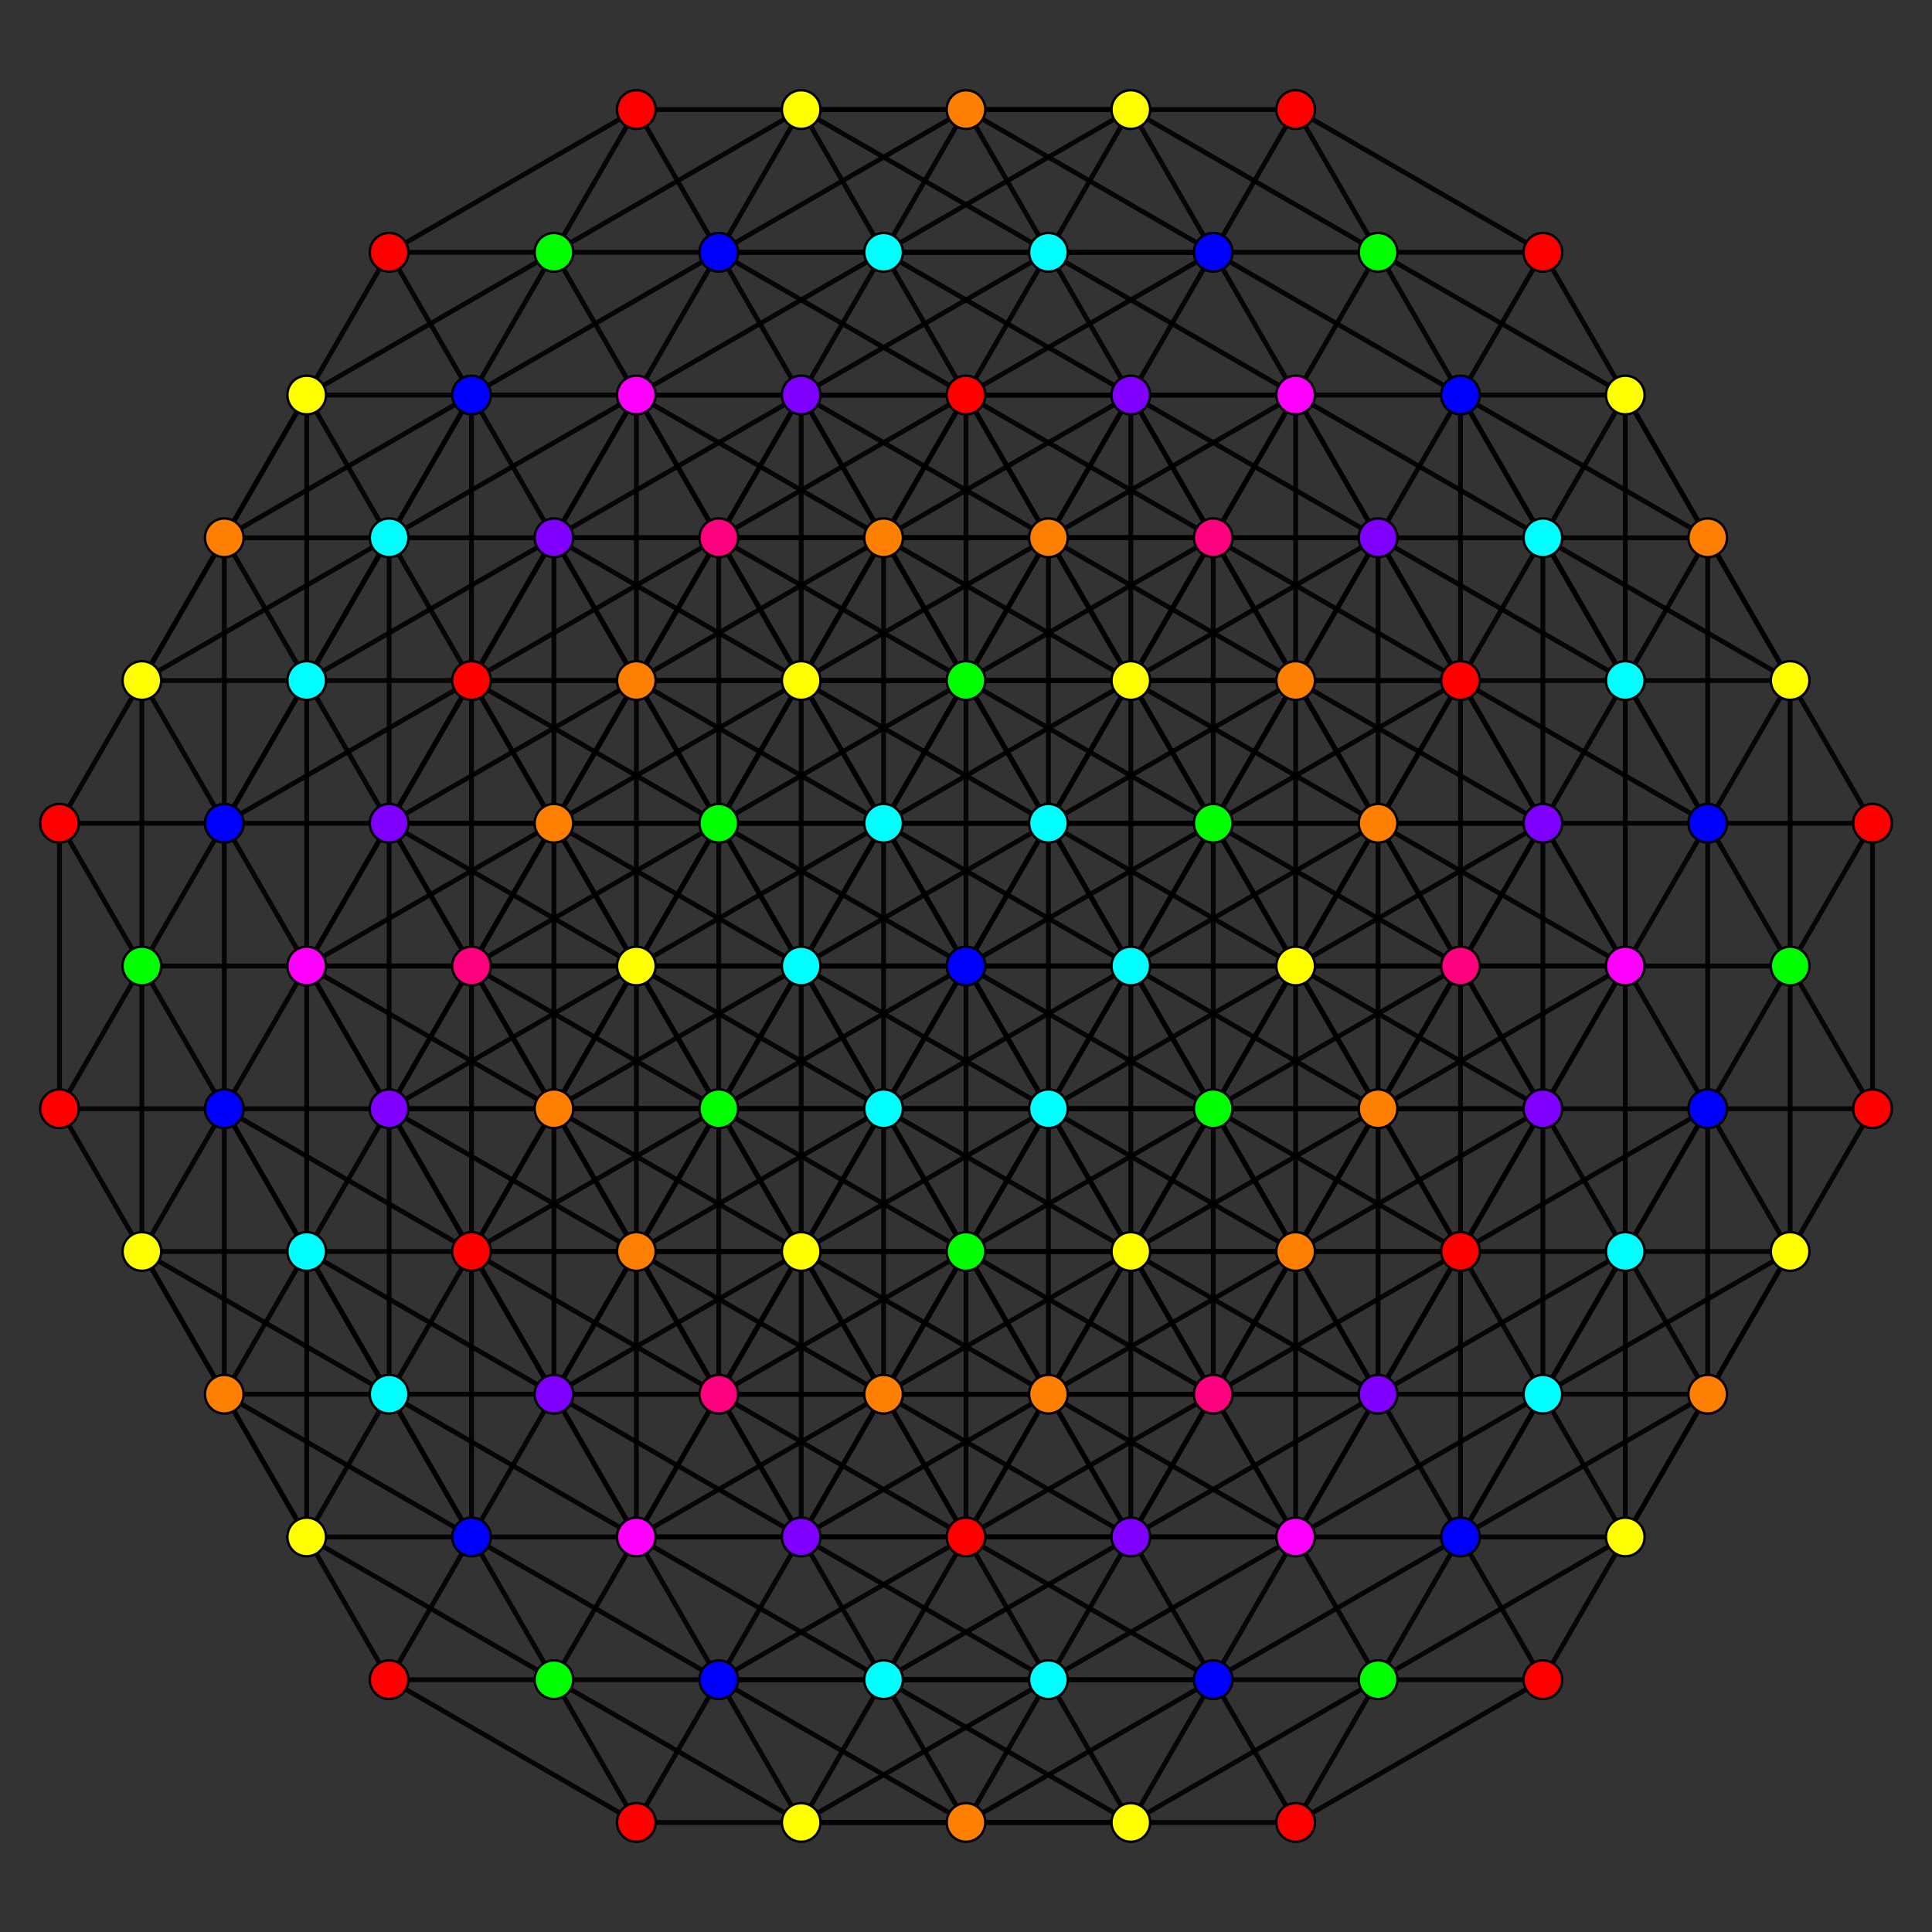 <?xml version="1.0" encoding="UTF-8" standalone="no"?>
<svg
xmlns="http://www.w3.org/2000/svg"
version="1.0"
width="1600" height="1600"
id="8-simplex_t135_A5.svg">
<rect width="100%" height="100%" fill="#333333" stroke="none"/>
<g style="stroke:#000000;stroke-width:4.0;stroke-opacity:0.90;">
<line x1="1004.750" y1="1154.637" x2="936.500" y2="1272.850"/>
<line x1="1004.750" y1="1154.637" x2="1073.000" y2="1272.850"/>
<line x1="1004.750" y1="1154.637" x2="1073.000" y2="1036.425"/>
<line x1="1004.750" y1="1154.637" x2="1209.500" y2="1036.425"/>
<line x1="1004.750" y1="1154.637" x2="1004.750" y2="918.212"/>
<line x1="1004.750" y1="1154.637" x2="1141.250" y2="918.212"/>
<line x1="1004.750" y1="1154.637" x2="868.250" y2="1154.637"/>
<line x1="1004.750" y1="1154.637" x2="800.000" y2="1036.425"/>
<line x1="1004.750" y1="1154.637" x2="800.000" y2="1272.850"/>
<line x1="1004.750" y1="1154.637" x2="731.750" y2="1154.637"/>
<line x1="936.500" y1="1272.850" x2="936.500" y2="1272.850"/>
<line x1="936.500" y1="1272.850" x2="1073.000" y2="1272.850"/>
<line x1="936.500" y1="1272.850" x2="1004.750" y2="1391.062"/>
<line x1="936.500" y1="1272.850" x2="936.500" y2="1036.425"/>
<line x1="936.500" y1="1272.850" x2="800.000" y2="1272.850"/>
<line x1="936.500" y1="1272.850" x2="731.750" y2="1154.637"/>
<line x1="936.500" y1="1272.850" x2="731.750" y2="1391.062"/>
<line x1="936.500" y1="1272.850" x2="663.500" y2="1272.850"/>
<line x1="1073.000" y1="1272.850" x2="1073.000" y2="1272.850"/>
<line x1="1073.000" y1="1272.850" x2="1004.750" y2="1391.062"/>
<line x1="1073.000" y1="1272.850" x2="1277.750" y2="1154.637"/>
<line x1="1073.000" y1="1272.850" x2="1209.500" y2="1272.850"/>
<line x1="1073.000" y1="1272.850" x2="1209.500" y2="1036.425"/>
<line x1="1073.000" y1="1272.850" x2="1141.250" y2="1154.637"/>
<line x1="1073.000" y1="1272.850" x2="868.250" y2="1154.637"/>
<line x1="1073.000" y1="1272.850" x2="868.250" y2="1391.062"/>
<line x1="1073.000" y1="1272.850" x2="800.000" y2="1272.850"/>
<line x1="1004.750" y1="1391.062" x2="1004.750" y2="1391.062"/>
<line x1="1004.750" y1="1391.062" x2="1141.250" y2="1391.062"/>
<line x1="1004.750" y1="1391.062" x2="868.250" y2="1391.062"/>
<line x1="1004.750" y1="1391.062" x2="800.000" y2="1272.850"/>
<line x1="1004.750" y1="1391.062" x2="800.000" y2="1509.275"/>
<line x1="1004.750" y1="1391.062" x2="731.750" y2="1391.062"/>
<line x1="1073.000" y1="1036.425" x2="1209.500" y2="1036.425"/>
<line x1="1073.000" y1="1036.425" x2="1004.750" y2="918.212"/>
<line x1="1073.000" y1="1036.425" x2="1209.500" y2="800.000"/>
<line x1="1073.000" y1="1036.425" x2="936.500" y2="1036.425"/>
<line x1="1073.000" y1="1036.425" x2="936.500" y2="800.000"/>
<line x1="1073.000" y1="1036.425" x2="868.250" y2="1154.637"/>
<line x1="1073.000" y1="1036.425" x2="868.250" y2="918.212"/>
<line x1="1004.750" y1="1154.637" x2="1004.750" y2="1154.637"/>
<line x1="1004.750" y1="1154.637" x2="1141.250" y2="1154.637"/>
<line x1="1004.750" y1="1154.637" x2="936.500" y2="1036.425"/>
<line x1="1004.750" y1="1154.637" x2="868.250" y2="918.212"/>
<line x1="1209.500" y1="1036.425" x2="1277.750" y2="1154.637"/>
<line x1="1209.500" y1="1036.425" x2="1346.000" y2="1036.425"/>
<line x1="1209.500" y1="1036.425" x2="1141.250" y2="918.212"/>
<line x1="1209.500" y1="1036.425" x2="1209.500" y2="800.000"/>
<line x1="1073.000" y1="1272.850" x2="1141.250" y2="1391.062"/>
<line x1="1073.000" y1="1272.850" x2="1073.000" y2="1036.425"/>
<line x1="1277.750" y1="1154.637" x2="1277.750" y2="1154.637"/>
<line x1="1277.750" y1="1154.637" x2="1209.500" y2="1272.850"/>
<line x1="1277.750" y1="1154.637" x2="1346.000" y2="1036.425"/>
<line x1="1277.750" y1="1154.637" x2="1414.250" y2="1154.637"/>
<line x1="1277.750" y1="1154.637" x2="1141.250" y2="1154.637"/>
<line x1="1277.750" y1="1154.637" x2="1277.750" y2="918.212"/>
<line x1="1209.500" y1="1272.850" x2="1141.250" y2="1391.062"/>
<line x1="1209.500" y1="1272.850" x2="1346.000" y2="1272.850"/>
<line x1="1209.500" y1="1272.850" x2="1141.250" y2="1154.637"/>
<line x1="1209.500" y1="1272.850" x2="1346.000" y2="1036.425"/>
<line x1="1209.500" y1="1272.850" x2="1004.750" y2="1391.062"/>
<line x1="1141.250" y1="1391.062" x2="1141.250" y2="1391.062"/>
<line x1="1141.250" y1="1391.062" x2="1346.000" y2="1272.850"/>
<line x1="1141.250" y1="1391.062" x2="1277.750" y2="1391.062"/>
<line x1="1141.250" y1="1391.062" x2="936.500" y2="1509.275"/>
<line x1="1209.500" y1="1036.425" x2="1209.500" y2="1036.425"/>
<line x1="1209.500" y1="1036.425" x2="1141.250" y2="1154.637"/>
<line x1="1209.500" y1="1036.425" x2="1346.000" y2="800.000"/>
<line x1="1209.500" y1="1036.425" x2="1277.750" y2="918.212"/>
<line x1="1209.500" y1="1036.425" x2="1073.000" y2="800.000"/>
<line x1="1209.500" y1="1036.425" x2="1004.750" y2="918.212"/>
<line x1="1141.250" y1="1154.637" x2="1141.250" y2="1154.637"/>
<line x1="1141.250" y1="1154.637" x2="1004.750" y2="918.212"/>
<line x1="1141.250" y1="1154.637" x2="936.500" y2="1272.850"/>
<line x1="1141.250" y1="1154.637" x2="936.500" y2="1036.425"/>
<line x1="1346.000" y1="1036.425" x2="1346.000" y2="1036.425"/>
<line x1="1346.000" y1="1036.425" x2="1414.250" y2="1154.637"/>
<line x1="1346.000" y1="1036.425" x2="1346.000" y2="800.000"/>
<line x1="1346.000" y1="1036.425" x2="1414.250" y2="918.212"/>
<line x1="1346.000" y1="1036.425" x2="1141.250" y2="1154.637"/>
<line x1="1346.000" y1="1036.425" x2="1277.750" y2="918.212"/>
<line x1="1277.750" y1="1154.637" x2="1346.000" y2="1272.850"/>
<line x1="1277.750" y1="1154.637" x2="1414.250" y2="918.212"/>
<line x1="1209.500" y1="1272.850" x2="1209.500" y2="1272.850"/>
<line x1="1209.500" y1="1272.850" x2="1277.750" y2="1391.062"/>
<line x1="1209.500" y1="1272.850" x2="1209.500" y2="1036.425"/>
<line x1="1414.250" y1="1154.637" x2="1414.250" y2="1154.637"/>
<line x1="1414.250" y1="1154.637" x2="1346.000" y2="1272.850"/>
<line x1="1414.250" y1="1154.637" x2="1482.500" y2="1036.425"/>
<line x1="1414.250" y1="1154.637" x2="1414.250" y2="918.212"/>
<line x1="1414.250" y1="1154.637" x2="1209.500" y2="1272.850"/>
<line x1="1346.000" y1="1272.850" x2="1346.000" y2="1272.850"/>
<line x1="1346.000" y1="1272.850" x2="1277.750" y2="1391.062"/>
<line x1="1346.000" y1="1272.850" x2="1482.500" y2="1036.425"/>
<line x1="1277.750" y1="1391.062" x2="1277.750" y2="1391.062"/>
<line x1="1277.750" y1="1391.062" x2="1073.000" y2="1509.275"/>
<line x1="1004.750" y1="918.212" x2="936.500" y2="1036.425"/>
<line x1="1004.750" y1="918.212" x2="1141.250" y2="918.212"/>
<line x1="1004.750" y1="918.212" x2="1209.500" y2="800.000"/>
<line x1="1004.750" y1="918.212" x2="1073.000" y2="800.000"/>
<line x1="1004.750" y1="918.212" x2="800.000" y2="800.000"/>
<line x1="1004.750" y1="918.212" x2="868.250" y2="681.787"/>
<line x1="1004.750" y1="918.212" x2="731.750" y2="918.212"/>
<line x1="936.500" y1="1036.425" x2="936.500" y2="1036.425"/>
<line x1="936.500" y1="1036.425" x2="1073.000" y2="800.000"/>
<line x1="936.500" y1="1036.425" x2="731.750" y2="918.212"/>
<line x1="936.500" y1="1036.425" x2="800.000" y2="800.000"/>
<line x1="936.500" y1="1036.425" x2="663.500" y2="1036.425"/>
<line x1="1141.250" y1="918.212" x2="1209.500" y2="800.000"/>
<line x1="1141.250" y1="918.212" x2="936.500" y2="800.000"/>
<line x1="1141.250" y1="918.212" x2="1141.250" y2="681.787"/>
<line x1="1141.250" y1="918.212" x2="868.250" y2="918.212"/>
<line x1="1141.250" y1="918.212" x2="1073.000" y2="800.000"/>
<line x1="1209.500" y1="1036.425" x2="936.500" y2="1036.425"/>
<line x1="1141.250" y1="1154.637" x2="1141.250" y2="918.212"/>
<line x1="1141.250" y1="1154.637" x2="1073.000" y2="1036.425"/>
<line x1="1141.250" y1="1154.637" x2="868.250" y2="1154.637"/>
<line x1="1209.500" y1="800.000" x2="1346.000" y2="800.000"/>
<line x1="1209.500" y1="800.000" x2="1277.750" y2="681.787"/>
<line x1="1209.500" y1="800.000" x2="1073.000" y2="563.575"/>
<line x1="1209.500" y1="800.000" x2="1209.500" y2="563.575"/>
<line x1="1209.500" y1="800.000" x2="1004.750" y2="681.788"/>
<line x1="1209.500" y1="800.000" x2="1141.250" y2="681.787"/>
<line x1="1073.000" y1="1036.425" x2="1277.750" y2="918.212"/>
<line x1="1073.000" y1="1036.425" x2="1141.250" y2="918.212"/>
<line x1="1346.000" y1="1036.425" x2="1482.500" y2="1036.425"/>
<line x1="1346.000" y1="800.000" x2="1346.000" y2="800.000"/>
<line x1="1346.000" y1="800.000" x2="1277.750" y2="918.212"/>
<line x1="1346.000" y1="800.000" x2="1414.250" y2="918.212"/>
<line x1="1346.000" y1="800.000" x2="1277.750" y2="681.787"/>
<line x1="1346.000" y1="800.000" x2="1414.250" y2="681.787"/>
<line x1="1346.000" y1="800.000" x2="1209.500" y2="563.575"/>
<line x1="1346.000" y1="800.000" x2="1346.000" y2="563.575"/>
<line x1="1346.000" y1="800.000" x2="1141.250" y2="681.787"/>
<line x1="1277.750" y1="918.212" x2="1414.250" y2="918.212"/>
<line x1="1277.750" y1="918.212" x2="1209.500" y2="800.000"/>
<line x1="1277.750" y1="918.212" x2="1141.250" y2="681.787"/>
<line x1="1277.750" y1="918.212" x2="1073.000" y2="800.000"/>
<line x1="1277.750" y1="918.212" x2="1141.250" y2="918.212"/>
<line x1="1414.250" y1="918.212" x2="1482.500" y2="1036.425"/>
<line x1="1414.250" y1="918.212" x2="1482.500" y2="800.000"/>
<line x1="1414.250" y1="918.212" x2="1414.250" y2="681.787"/>
<line x1="1482.500" y1="1036.425" x2="1482.500" y2="1036.425"/>
<line x1="1482.500" y1="1036.425" x2="1482.500" y2="800.000"/>
<line x1="1482.500" y1="1036.425" x2="1550.750" y2="918.212"/>
<line x1="1346.000" y1="1272.850" x2="1346.000" y2="1036.425"/>
<line x1="1073.000" y1="800.000" x2="1073.000" y2="800.000"/>
<line x1="1073.000" y1="800.000" x2="1209.500" y2="800.000"/>
<line x1="1073.000" y1="800.000" x2="1277.750" y2="681.787"/>
<line x1="1073.000" y1="800.000" x2="868.250" y2="681.787"/>
<line x1="1073.000" y1="800.000" x2="936.500" y2="563.575"/>
<line x1="1073.000" y1="800.000" x2="800.000" y2="800.000"/>
<line x1="1004.750" y1="918.212" x2="1004.750" y2="918.212"/>
<line x1="1209.500" y1="800.000" x2="1209.500" y2="800.000"/>
<line x1="1209.500" y1="800.000" x2="936.500" y2="800.000"/>
<line x1="1141.250" y1="918.212" x2="1346.000" y2="800.000"/>
<line x1="1073.000" y1="1036.425" x2="1073.000" y2="1036.425"/>
<line x1="1073.000" y1="1036.425" x2="800.000" y2="1036.425"/>
<line x1="1277.750" y1="918.212" x2="1277.750" y2="918.212"/>
<line x1="1277.750" y1="918.212" x2="1277.750" y2="681.787"/>
<line x1="1277.750" y1="918.212" x2="1004.750" y2="918.212"/>
<line x1="1209.500" y1="1036.425" x2="1414.250" y2="918.212"/>
<line x1="1277.750" y1="681.787" x2="1277.750" y2="681.787"/>
<line x1="1277.750" y1="681.787" x2="1414.250" y2="681.787"/>
<line x1="1277.750" y1="681.787" x2="1141.250" y2="445.363"/>
<line x1="1277.750" y1="681.787" x2="1277.750" y2="445.363"/>
<line x1="1277.750" y1="681.787" x2="1073.000" y2="563.575"/>
<line x1="1277.750" y1="681.787" x2="1209.500" y2="563.575"/>
<line x1="1141.250" y1="918.212" x2="1141.250" y2="918.212"/>
<line x1="1141.250" y1="918.212" x2="1004.750" y2="681.788"/>
<line x1="1346.000" y1="800.000" x2="1482.500" y2="800.000"/>
<line x1="1414.250" y1="918.212" x2="1414.250" y2="918.212"/>
<line x1="1414.250" y1="918.212" x2="1550.750" y2="918.212"/>
<line x1="1277.750" y1="1154.637" x2="1482.500" y2="1036.425"/>
<line x1="1414.250" y1="681.787" x2="1414.250" y2="681.787"/>
<line x1="1414.250" y1="681.787" x2="1482.500" y2="800.000"/>
<line x1="1414.250" y1="681.787" x2="1277.750" y2="445.363"/>
<line x1="1414.250" y1="681.787" x2="1414.250" y2="445.363"/>
<line x1="1414.250" y1="681.787" x2="1209.500" y2="563.575"/>
<line x1="1414.250" y1="681.787" x2="1346.000" y2="563.575"/>
<line x1="1482.500" y1="800.000" x2="1482.500" y2="800.000"/>
<line x1="1482.500" y1="800.000" x2="1550.750" y2="918.212"/>
<line x1="1482.500" y1="800.000" x2="1482.500" y2="563.575"/>
<line x1="1550.750" y1="918.212" x2="1550.750" y2="918.212"/>
<line x1="1550.750" y1="918.212" x2="1550.750" y2="681.788"/>
<line x1="868.250" y1="1154.637" x2="800.000" y2="1272.850"/>
<line x1="868.250" y1="1154.637" x2="936.500" y2="1272.850"/>
<line x1="868.250" y1="1154.637" x2="936.500" y2="1036.425"/>
<line x1="868.250" y1="1154.637" x2="800.000" y2="1036.425"/>
<line x1="868.250" y1="1154.637" x2="731.750" y2="918.212"/>
<line x1="868.250" y1="1154.637" x2="868.250" y2="918.212"/>
<line x1="868.250" y1="1154.637" x2="595.250" y2="1154.637"/>
<line x1="800.000" y1="1272.850" x2="800.000" y2="1272.850"/>
<line x1="800.000" y1="1272.850" x2="868.250" y2="1391.062"/>
<line x1="800.000" y1="1272.850" x2="731.750" y2="1154.637"/>
<line x1="800.000" y1="1272.850" x2="663.500" y2="1036.425"/>
<line x1="800.000" y1="1272.850" x2="731.750" y2="1391.062"/>
<line x1="800.000" y1="1272.850" x2="527.000" y2="1272.850"/>
<line x1="936.500" y1="1272.850" x2="868.250" y2="1391.062"/>
<line x1="868.250" y1="1391.062" x2="868.250" y2="1391.062"/>
<line x1="868.250" y1="1391.062" x2="800.000" y2="1509.275"/>
<line x1="868.250" y1="1391.062" x2="595.250" y2="1391.062"/>
<line x1="936.500" y1="1036.425" x2="936.500" y2="800.000"/>
<line x1="868.250" y1="1154.637" x2="868.250" y2="1154.637"/>
<line x1="868.250" y1="1154.637" x2="663.500" y2="1036.425"/>
<line x1="936.500" y1="1272.850" x2="800.000" y2="1036.425"/>
<line x1="1141.250" y1="1154.637" x2="1277.750" y2="918.212"/>
<line x1="1004.750" y1="1391.062" x2="936.500" y2="1509.275"/>
<line x1="1073.000" y1="1036.425" x2="1073.000" y2="800.000"/>
<line x1="1073.000" y1="1272.850" x2="936.500" y2="1036.425"/>
<line x1="1141.250" y1="1391.062" x2="1073.000" y2="1509.275"/>
<line x1="800.000" y1="1036.425" x2="731.750" y2="1154.637"/>
<line x1="800.000" y1="1036.425" x2="800.000" y2="800.000"/>
<line x1="800.000" y1="1036.425" x2="936.500" y2="800.000"/>
<line x1="800.000" y1="1036.425" x2="663.500" y2="800.000"/>
<line x1="800.000" y1="1036.425" x2="595.250" y2="1154.637"/>
<line x1="731.750" y1="1154.637" x2="731.750" y2="1154.637"/>
<line x1="731.750" y1="1154.637" x2="868.250" y2="1154.637"/>
<line x1="731.750" y1="1154.637" x2="731.750" y2="918.212"/>
<line x1="731.750" y1="1154.637" x2="595.250" y2="918.212"/>
<line x1="731.750" y1="1154.637" x2="663.500" y2="1036.425"/>
<line x1="731.750" y1="1154.637" x2="663.500" y2="1272.850"/>
<line x1="731.750" y1="1154.637" x2="527.000" y2="1272.850"/>
<line x1="868.250" y1="1154.637" x2="1004.750" y2="918.212"/>
<line x1="868.250" y1="1154.637" x2="663.500" y2="1272.850"/>
<line x1="800.000" y1="1272.850" x2="595.250" y2="1391.062"/>
<line x1="936.500" y1="800.000" x2="868.250" y2="918.212"/>
<line x1="936.500" y1="800.000" x2="1073.000" y2="800.000"/>
<line x1="936.500" y1="800.000" x2="868.250" y2="681.787"/>
<line x1="936.500" y1="800.000" x2="1073.000" y2="563.575"/>
<line x1="936.500" y1="800.000" x2="731.750" y2="681.787"/>
<line x1="936.500" y1="800.000" x2="936.500" y2="563.575"/>
<line x1="936.500" y1="800.000" x2="731.750" y2="918.212"/>
<line x1="868.250" y1="918.212" x2="868.250" y2="918.212"/>
<line x1="868.250" y1="918.212" x2="1073.000" y2="800.000"/>
<line x1="868.250" y1="918.212" x2="1004.750" y2="918.212"/>
<line x1="868.250" y1="918.212" x2="800.000" y2="800.000"/>
<line x1="868.250" y1="918.212" x2="663.500" y2="800.000"/>
<line x1="868.250" y1="918.212" x2="800.000" y2="1036.425"/>
<line x1="868.250" y1="918.212" x2="663.500" y2="1036.425"/>
<line x1="1073.000" y1="800.000" x2="1209.500" y2="563.575"/>
<line x1="1073.000" y1="800.000" x2="1141.250" y2="681.787"/>
<line x1="1073.000" y1="800.000" x2="1073.000" y2="563.575"/>
<line x1="1073.000" y1="800.000" x2="1004.750" y2="681.788"/>
<line x1="1004.750" y1="918.212" x2="936.500" y2="800.000"/>
<line x1="1004.750" y1="918.212" x2="800.000" y2="1036.425"/>
<line x1="800.000" y1="800.000" x2="731.750" y2="918.212"/>
<line x1="800.000" y1="800.000" x2="936.500" y2="800.000"/>
<line x1="800.000" y1="800.000" x2="868.250" y2="681.787"/>
<line x1="800.000" y1="800.000" x2="663.500" y2="800.000"/>
<line x1="800.000" y1="800.000" x2="800.000" y2="563.575"/>
<line x1="800.000" y1="800.000" x2="595.250" y2="681.788"/>
<line x1="731.750" y1="918.212" x2="731.750" y2="918.212"/>
<line x1="731.750" y1="918.212" x2="800.000" y2="1036.425"/>
<line x1="731.750" y1="918.212" x2="868.250" y2="681.787"/>
<line x1="731.750" y1="918.212" x2="595.250" y2="918.212"/>
<line x1="731.750" y1="918.212" x2="663.500" y2="800.000"/>
<line x1="731.750" y1="918.212" x2="663.500" y2="1036.425"/>
<line x1="731.750" y1="918.212" x2="527.000" y2="800.000"/>
<line x1="936.500" y1="800.000" x2="1141.250" y2="681.787"/>
<line x1="936.500" y1="800.000" x2="1004.750" y2="681.788"/>
<line x1="936.500" y1="800.000" x2="800.000" y2="563.575"/>
<line x1="800.000" y1="1036.425" x2="936.500" y2="1036.425"/>
<line x1="800.000" y1="1036.425" x2="663.500" y2="1036.425"/>
<line x1="1004.750" y1="918.212" x2="1004.750" y2="681.788"/>
<line x1="868.250" y1="681.787" x2="1073.000" y2="563.575"/>
<line x1="868.250" y1="681.787" x2="936.500" y2="563.575"/>
<line x1="868.250" y1="681.787" x2="731.750" y2="681.787"/>
<line x1="868.250" y1="681.787" x2="868.250" y2="445.363"/>
<line x1="868.250" y1="681.787" x2="595.250" y2="681.788"/>
<line x1="800.000" y1="800.000" x2="800.000" y2="800.000"/>
<line x1="800.000" y1="800.000" x2="936.500" y2="563.575"/>
<line x1="800.000" y1="800.000" x2="731.750" y2="681.787"/>
<line x1="800.000" y1="800.000" x2="527.000" y2="800.000"/>
<line x1="1141.250" y1="681.787" x2="1209.500" y2="563.575"/>
<line x1="1141.250" y1="681.787" x2="1004.750" y2="681.788"/>
<line x1="1141.250" y1="681.787" x2="1004.750" y2="445.363"/>
<line x1="1141.250" y1="681.787" x2="868.250" y2="681.787"/>
<line x1="1073.000" y1="563.575" x2="1209.500" y2="563.575"/>
<line x1="1073.000" y1="563.575" x2="1141.250" y2="445.363"/>
<line x1="1073.000" y1="563.575" x2="936.500" y2="563.575"/>
<line x1="1073.000" y1="563.575" x2="868.250" y2="445.363"/>
<line x1="1073.000" y1="563.575" x2="1004.750" y2="681.788"/>
<line x1="1073.000" y1="563.575" x2="1004.750" y2="445.363"/>
<line x1="1209.500" y1="563.575" x2="1346.000" y2="563.575"/>
<line x1="1209.500" y1="563.575" x2="1277.750" y2="445.363"/>
<line x1="1209.500" y1="563.575" x2="1004.750" y2="445.363"/>
<line x1="1004.750" y1="918.212" x2="1141.250" y2="681.787"/>
<line x1="1209.500" y1="563.575" x2="1209.500" y2="563.575"/>
<line x1="1209.500" y1="563.575" x2="1141.250" y2="445.363"/>
<line x1="1141.250" y1="681.787" x2="1073.000" y2="563.575"/>
<line x1="1141.250" y1="681.787" x2="1141.250" y2="445.363"/>
<line x1="1346.000" y1="563.575" x2="1346.000" y2="563.575"/>
<line x1="1346.000" y1="563.575" x2="1277.750" y2="445.363"/>
<line x1="1346.000" y1="563.575" x2="1414.250" y2="445.363"/>
<line x1="1346.000" y1="563.575" x2="1277.750" y2="681.787"/>
<line x1="1346.000" y1="563.575" x2="1141.250" y2="445.363"/>
<line x1="1141.250" y1="918.212" x2="1277.750" y2="681.787"/>
<line x1="1414.250" y1="681.787" x2="1482.500" y2="563.575"/>
<line x1="1482.500" y1="800.000" x2="1550.750" y2="681.788"/>
<line x1="868.250" y1="681.787" x2="868.250" y2="681.787"/>
<line x1="868.250" y1="681.787" x2="1004.750" y2="681.788"/>
<line x1="868.250" y1="681.787" x2="800.000" y2="563.575"/>
<line x1="868.250" y1="681.787" x2="663.500" y2="563.575"/>
<line x1="1004.750" y1="681.788" x2="1004.750" y2="681.788"/>
<line x1="1004.750" y1="681.788" x2="1209.500" y2="563.575"/>
<line x1="1004.750" y1="681.788" x2="868.250" y2="445.363"/>
<line x1="1004.750" y1="681.788" x2="936.500" y2="563.575"/>
<line x1="868.250" y1="918.212" x2="936.500" y2="1036.425"/>
<line x1="868.250" y1="918.212" x2="731.750" y2="681.787"/>
<line x1="868.250" y1="918.212" x2="731.750" y2="918.212"/>
<line x1="936.500" y1="563.575" x2="936.500" y2="563.575"/>
<line x1="936.500" y1="563.575" x2="1141.250" y2="445.363"/>
<line x1="936.500" y1="563.575" x2="936.500" y2="327.150"/>
<line x1="936.500" y1="563.575" x2="868.250" y2="445.363"/>
<line x1="936.500" y1="563.575" x2="663.500" y2="563.575"/>
<line x1="1209.500" y1="563.575" x2="1073.000" y2="327.150"/>
<line x1="1209.500" y1="563.575" x2="936.500" y2="563.575"/>
<line x1="1277.750" y1="681.787" x2="1004.750" y2="681.788"/>
<line x1="1141.250" y1="445.363" x2="1141.250" y2="445.363"/>
<line x1="1141.250" y1="445.363" x2="1277.750" y2="445.363"/>
<line x1="1141.250" y1="445.363" x2="936.500" y2="327.150"/>
<line x1="1141.250" y1="445.363" x2="1073.000" y2="327.150"/>
<line x1="1073.000" y1="563.575" x2="1073.000" y2="327.150"/>
<line x1="1004.750" y1="681.788" x2="800.000" y2="563.575"/>
<line x1="1277.750" y1="445.363" x2="1277.750" y2="445.363"/>
<line x1="1277.750" y1="445.363" x2="1414.250" y2="445.363"/>
<line x1="1277.750" y1="445.363" x2="1073.000" y2="327.150"/>
<line x1="1277.750" y1="445.363" x2="1209.500" y2="327.150"/>
<line x1="1141.250" y1="681.787" x2="1277.750" y2="681.787"/>
<line x1="1141.250" y1="681.787" x2="936.500" y2="563.575"/>
<line x1="1346.000" y1="563.575" x2="1482.500" y2="563.575"/>
<line x1="1346.000" y1="563.575" x2="1209.500" y2="327.150"/>
<line x1="1414.250" y1="681.787" x2="1550.750" y2="681.788"/>
<line x1="1209.500" y1="563.575" x2="1209.500" y2="327.150"/>
<line x1="1141.250" y1="681.787" x2="1141.250" y2="681.787"/>
<line x1="1414.250" y1="445.363" x2="1414.250" y2="445.363"/>
<line x1="1414.250" y1="445.363" x2="1482.500" y2="563.575"/>
<line x1="1414.250" y1="445.363" x2="1346.000" y2="327.150"/>
<line x1="1414.250" y1="445.363" x2="1209.500" y2="327.150"/>
<line x1="1482.500" y1="563.575" x2="1482.500" y2="563.575"/>
<line x1="1482.500" y1="563.575" x2="1550.750" y2="681.788"/>
<line x1="1482.500" y1="563.575" x2="1346.000" y2="327.150"/>
<line x1="1550.750" y1="681.788" x2="1550.750" y2="681.788"/>
<line x1="731.750" y1="918.212" x2="731.750" y2="681.787"/>
<line x1="731.750" y1="918.212" x2="458.750" y2="918.212"/>
<line x1="663.500" y1="1036.425" x2="663.500" y2="1036.425"/>
<line x1="663.500" y1="1036.425" x2="595.250" y2="918.212"/>
<line x1="663.500" y1="1036.425" x2="663.500" y2="800.000"/>
<line x1="663.500" y1="1036.425" x2="390.500" y2="1036.425"/>
<line x1="663.500" y1="1036.425" x2="458.750" y2="918.212"/>
<line x1="868.250" y1="918.212" x2="1004.750" y2="681.788"/>
<line x1="868.250" y1="918.212" x2="595.250" y2="918.212"/>
<line x1="731.750" y1="1154.637" x2="458.750" y2="1154.637"/>
<line x1="731.750" y1="1154.637" x2="595.250" y2="1154.637"/>
<line x1="800.000" y1="1272.850" x2="800.000" y2="1036.425"/>
<line x1="800.000" y1="1272.850" x2="663.500" y2="1272.850"/>
<line x1="800.000" y1="1036.425" x2="595.250" y2="918.212"/>
<line x1="663.500" y1="800.000" x2="595.250" y2="918.212"/>
<line x1="663.500" y1="800.000" x2="731.750" y2="681.787"/>
<line x1="663.500" y1="800.000" x2="800.000" y2="563.575"/>
<line x1="663.500" y1="800.000" x2="595.250" y2="681.788"/>
<line x1="663.500" y1="800.000" x2="458.750" y2="918.212"/>
<line x1="663.500" y1="800.000" x2="458.750" y2="681.787"/>
<line x1="595.250" y1="918.212" x2="595.250" y2="918.212"/>
<line x1="595.250" y1="918.212" x2="595.250" y2="681.788"/>
<line x1="595.250" y1="918.212" x2="527.000" y2="800.000"/>
<line x1="595.250" y1="918.212" x2="390.500" y2="1036.425"/>
<line x1="595.250" y1="918.212" x2="390.500" y2="800.000"/>
<line x1="800.000" y1="800.000" x2="1004.750" y2="681.788"/>
<line x1="800.000" y1="800.000" x2="595.250" y2="918.212"/>
<line x1="663.500" y1="1036.425" x2="458.750" y2="1154.637"/>
<line x1="663.500" y1="1036.425" x2="527.000" y2="1036.425"/>
<line x1="731.750" y1="681.787" x2="936.500" y2="563.575"/>
<line x1="731.750" y1="681.787" x2="868.250" y2="445.363"/>
<line x1="731.750" y1="681.787" x2="663.500" y2="563.575"/>
<line x1="731.750" y1="681.787" x2="527.000" y2="800.000"/>
<line x1="731.750" y1="681.787" x2="458.750" y2="681.787"/>
<line x1="663.500" y1="800.000" x2="663.500" y2="800.000"/>
<line x1="663.500" y1="800.000" x2="663.500" y2="563.575"/>
<line x1="663.500" y1="800.000" x2="390.500" y2="800.000"/>
<line x1="1004.750" y1="681.788" x2="1004.750" y2="445.363"/>
<line x1="1004.750" y1="681.788" x2="731.750" y2="681.787"/>
<line x1="800.000" y1="1036.425" x2="527.000" y2="1036.425"/>
<line x1="936.500" y1="1036.425" x2="1141.250" y2="918.212"/>
<line x1="936.500" y1="1036.425" x2="731.750" y2="1154.637"/>
<line x1="868.250" y1="918.212" x2="868.250" y2="681.787"/>
<line x1="1073.000" y1="563.575" x2="1073.000" y2="563.575"/>
<line x1="1004.750" y1="681.788" x2="1141.250" y2="445.363"/>
<line x1="936.500" y1="800.000" x2="936.500" y2="800.000"/>
<line x1="800.000" y1="563.575" x2="868.250" y2="445.363"/>
<line x1="800.000" y1="563.575" x2="1004.750" y2="445.363"/>
<line x1="800.000" y1="563.575" x2="731.750" y2="445.363"/>
<line x1="800.000" y1="563.575" x2="595.250" y2="445.363"/>
<line x1="663.500" y1="800.000" x2="527.000" y2="800.000"/>
<line x1="868.250" y1="445.363" x2="1004.750" y2="445.363"/>
<line x1="868.250" y1="445.363" x2="936.500" y2="327.150"/>
<line x1="868.250" y1="445.363" x2="800.000" y2="327.150"/>
<line x1="868.250" y1="445.363" x2="595.250" y2="445.363"/>
<line x1="731.750" y1="681.787" x2="800.000" y2="563.575"/>
<line x1="731.750" y1="681.787" x2="731.750" y2="445.363"/>
<line x1="731.750" y1="681.787" x2="595.250" y2="681.788"/>
<line x1="1004.750" y1="445.363" x2="1073.000" y2="327.150"/>
<line x1="1004.750" y1="445.363" x2="936.500" y2="327.150"/>
<line x1="1004.750" y1="445.363" x2="731.750" y2="445.363"/>
<line x1="1004.750" y1="445.363" x2="800.000" y2="327.150"/>
<line x1="1141.250" y1="445.363" x2="1209.500" y2="327.150"/>
<line x1="1141.250" y1="445.363" x2="1004.750" y2="445.363"/>
<line x1="1277.750" y1="445.363" x2="1346.000" y2="327.150"/>
<line x1="868.250" y1="445.363" x2="868.250" y2="445.363"/>
<line x1="868.250" y1="445.363" x2="1073.000" y2="327.150"/>
<line x1="868.250" y1="445.363" x2="731.750" y2="445.363"/>
<line x1="868.250" y1="445.363" x2="663.500" y2="327.150"/>
<line x1="800.000" y1="563.575" x2="936.500" y2="563.575"/>
<line x1="800.000" y1="563.575" x2="663.500" y2="563.575"/>
<line x1="731.750" y1="681.787" x2="731.750" y2="681.787"/>
<line x1="731.750" y1="681.787" x2="527.000" y2="563.575"/>
<line x1="936.500" y1="327.150" x2="936.500" y2="327.150"/>
<line x1="936.500" y1="327.150" x2="1073.000" y2="327.150"/>
<line x1="936.500" y1="327.150" x2="800.000" y2="327.150"/>
<line x1="936.500" y1="327.150" x2="868.250" y2="208.938"/>
<line x1="936.500" y1="327.150" x2="663.500" y2="327.150"/>
<line x1="800.000" y1="563.575" x2="800.000" y2="563.575"/>
<line x1="800.000" y1="563.575" x2="800.000" y2="327.150"/>
<line x1="800.000" y1="563.575" x2="527.000" y2="563.575"/>
<line x1="1073.000" y1="327.150" x2="1073.000" y2="327.150"/>
<line x1="1073.000" y1="327.150" x2="1209.500" y2="327.150"/>
<line x1="1073.000" y1="327.150" x2="1004.750" y2="208.938"/>
<line x1="1073.000" y1="327.150" x2="800.000" y2="327.150"/>
<line x1="1073.000" y1="327.150" x2="868.250" y2="208.938"/>
<line x1="936.500" y1="563.575" x2="731.750" y2="445.363"/>
<line x1="1141.250" y1="445.363" x2="868.250" y2="445.363"/>
<line x1="1073.000" y1="563.575" x2="800.000" y2="563.575"/>
<line x1="936.500" y1="800.000" x2="663.500" y2="800.000"/>
<line x1="1209.500" y1="327.150" x2="1346.000" y2="327.150"/>
<line x1="1209.500" y1="327.150" x2="1141.250" y2="208.938"/>
<line x1="1209.500" y1="327.150" x2="1004.750" y2="208.938"/>
<line x1="1209.500" y1="327.150" x2="1209.500" y2="327.150"/>
<line x1="1346.000" y1="327.150" x2="1346.000" y2="327.150"/>
<line x1="1346.000" y1="327.150" x2="1141.250" y2="208.938"/>
<line x1="1346.000" y1="327.150" x2="1277.750" y2="208.938"/>
<line x1="1482.500" y1="563.575" x2="1277.750" y2="445.363"/>
<line x1="663.500" y1="800.000" x2="868.250" y2="681.787"/>
<line x1="595.250" y1="918.212" x2="322.250" y2="918.212"/>
<line x1="800.000" y1="1036.425" x2="800.000" y2="1036.425"/>
<line x1="868.250" y1="681.787" x2="1004.750" y2="445.363"/>
<line x1="595.250" y1="681.788" x2="595.250" y2="681.788"/>
<line x1="595.250" y1="681.788" x2="527.000" y2="800.000"/>
<line x1="595.250" y1="681.788" x2="663.500" y2="563.575"/>
<line x1="595.250" y1="681.788" x2="731.750" y2="445.363"/>
<line x1="595.250" y1="681.788" x2="390.500" y2="800.000"/>
<line x1="595.250" y1="681.788" x2="390.500" y2="563.575"/>
<line x1="527.000" y1="800.000" x2="527.000" y2="800.000"/>
<line x1="527.000" y1="800.000" x2="322.250" y2="918.212"/>
<line x1="527.000" y1="800.000" x2="322.250" y2="681.788"/>
<line x1="595.250" y1="918.212" x2="458.750" y2="918.212"/>
<line x1="731.750" y1="918.212" x2="527.000" y2="1036.425"/>
<line x1="663.500" y1="563.575" x2="663.500" y2="563.575"/>
<line x1="663.500" y1="563.575" x2="868.250" y2="445.363"/>
<line x1="663.500" y1="563.575" x2="800.000" y2="327.150"/>
<line x1="663.500" y1="563.575" x2="731.750" y2="445.363"/>
<line x1="663.500" y1="563.575" x2="458.750" y2="681.787"/>
<line x1="663.500" y1="563.575" x2="390.500" y2="563.575"/>
<line x1="595.250" y1="681.788" x2="322.250" y2="681.788"/>
<line x1="936.500" y1="563.575" x2="1004.750" y2="445.363"/>
<line x1="800.000" y1="563.575" x2="936.500" y2="327.150"/>
<line x1="800.000" y1="563.575" x2="595.250" y2="681.788"/>
<line x1="1004.750" y1="445.363" x2="1004.750" y2="445.363"/>
<line x1="936.500" y1="563.575" x2="1073.000" y2="327.150"/>
<line x1="731.750" y1="445.363" x2="731.750" y2="445.363"/>
<line x1="731.750" y1="445.363" x2="800.000" y2="327.150"/>
<line x1="731.750" y1="445.363" x2="936.500" y2="327.150"/>
<line x1="731.750" y1="445.363" x2="527.000" y2="327.150"/>
<line x1="731.750" y1="445.363" x2="663.500" y2="327.150"/>
<line x1="663.500" y1="563.575" x2="458.750" y2="445.363"/>
<line x1="663.500" y1="563.575" x2="527.000" y2="563.575"/>
<line x1="595.250" y1="681.788" x2="458.750" y2="681.787"/>
<line x1="800.000" y1="327.150" x2="800.000" y2="327.150"/>
<line x1="800.000" y1="327.150" x2="868.250" y2="208.938"/>
<line x1="800.000" y1="327.150" x2="527.000" y2="327.150"/>
<line x1="800.000" y1="327.150" x2="731.750" y2="208.938"/>
<line x1="731.750" y1="445.363" x2="458.750" y2="445.363"/>
<line x1="731.750" y1="445.363" x2="595.250" y2="445.363"/>
<line x1="936.500" y1="327.150" x2="1004.750" y2="208.938"/>
<line x1="936.500" y1="327.150" x2="731.750" y2="208.938"/>
<line x1="1073.000" y1="327.150" x2="1141.250" y2="208.938"/>
<line x1="1209.500" y1="327.150" x2="1277.750" y2="208.938"/>
<line x1="1346.000" y1="563.575" x2="1346.000" y2="327.150"/>
<line x1="800.000" y1="327.150" x2="1004.750" y2="208.938"/>
<line x1="800.000" y1="327.150" x2="595.250" y2="208.938"/>
<line x1="868.250" y1="208.938" x2="868.250" y2="208.938"/>
<line x1="868.250" y1="208.938" x2="1004.750" y2="208.938"/>
<line x1="868.250" y1="208.938" x2="595.250" y2="208.938"/>
<line x1="868.250" y1="208.938" x2="800.000" y2="90.725"/>
<line x1="800.000" y1="327.150" x2="663.500" y2="327.150"/>
<line x1="1004.750" y1="208.938" x2="1004.750" y2="208.938"/>
<line x1="1004.750" y1="208.938" x2="1141.250" y2="208.938"/>
<line x1="1004.750" y1="208.938" x2="731.750" y2="208.938"/>
<line x1="1004.750" y1="208.938" x2="800.000" y2="90.725"/>
<line x1="1004.750" y1="208.938" x2="936.500" y2="90.725"/>
<line x1="1141.250" y1="208.938" x2="1141.250" y2="208.938"/>
<line x1="1141.250" y1="208.938" x2="1277.750" y2="208.938"/>
<line x1="1141.250" y1="208.938" x2="936.500" y2="90.725"/>
<line x1="1141.250" y1="208.938" x2="1073.000" y2="90.725"/>
<line x1="1277.750" y1="208.938" x2="1277.750" y2="208.938"/>
<line x1="1277.750" y1="208.938" x2="1073.000" y2="90.725"/>
<line x1="800.000" y1="1272.850" x2="595.250" y2="1154.637"/>
<line x1="731.750" y1="1391.062" x2="731.750" y2="1391.062"/>
<line x1="731.750" y1="1391.062" x2="868.250" y2="1391.062"/>
<line x1="731.750" y1="1391.062" x2="800.000" y2="1509.275"/>
<line x1="731.750" y1="1391.062" x2="663.500" y2="1272.850"/>
<line x1="731.750" y1="1391.062" x2="527.000" y2="1272.850"/>
<line x1="731.750" y1="1391.062" x2="595.250" y2="1391.062"/>
<line x1="868.250" y1="1391.062" x2="663.500" y2="1272.850"/>
<line x1="800.000" y1="1509.275" x2="800.000" y2="1509.275"/>
<line x1="800.000" y1="1509.275" x2="936.500" y2="1509.275"/>
<line x1="800.000" y1="1509.275" x2="595.250" y2="1391.062"/>
<line x1="800.000" y1="1509.275" x2="663.500" y2="1509.275"/>
<line x1="868.250" y1="1391.062" x2="936.500" y2="1509.275"/>
<line x1="936.500" y1="1509.275" x2="936.500" y2="1509.275"/>
<line x1="936.500" y1="1509.275" x2="1073.000" y2="1509.275"/>
<line x1="936.500" y1="1509.275" x2="663.500" y2="1509.275"/>
<line x1="1004.750" y1="1391.062" x2="1073.000" y2="1509.275"/>
<line x1="1073.000" y1="1509.275" x2="1073.000" y2="1509.275"/>
<line x1="731.750" y1="1154.637" x2="868.250" y2="918.212"/>
<line x1="731.750" y1="1154.637" x2="527.000" y2="1036.425"/>
<line x1="663.500" y1="1272.850" x2="663.500" y2="1272.850"/>
<line x1="663.500" y1="1272.850" x2="663.500" y2="1036.425"/>
<line x1="663.500" y1="1272.850" x2="527.000" y2="1272.850"/>
<line x1="663.500" y1="1272.850" x2="458.750" y2="1154.637"/>
<line x1="800.000" y1="1272.850" x2="936.500" y2="1036.425"/>
<line x1="731.750" y1="918.212" x2="595.250" y2="681.788"/>
<line x1="663.500" y1="1036.425" x2="800.000" y2="800.000"/>
<line x1="663.500" y1="1036.425" x2="527.000" y2="800.000"/>
<line x1="936.500" y1="1272.850" x2="1073.000" y2="1036.425"/>
<line x1="800.000" y1="800.000" x2="663.500" y2="563.575"/>
<line x1="1346.000" y1="800.000" x2="1073.000" y2="800.000"/>
<line x1="595.250" y1="1154.637" x2="527.000" y2="1272.850"/>
<line x1="595.250" y1="1154.637" x2="663.500" y2="1272.850"/>
<line x1="595.250" y1="1154.637" x2="458.750" y2="918.212"/>
<line x1="595.250" y1="1154.637" x2="595.250" y2="918.212"/>
<line x1="595.250" y1="1154.637" x2="390.500" y2="1036.425"/>
<line x1="595.250" y1="1154.637" x2="527.000" y2="1036.425"/>
<line x1="527.000" y1="1272.850" x2="527.000" y2="1272.850"/>
<line x1="527.000" y1="1272.850" x2="595.250" y2="1391.062"/>
<line x1="527.000" y1="1272.850" x2="390.500" y2="1036.425"/>
<line x1="527.000" y1="1272.850" x2="458.750" y2="1154.637"/>
<line x1="527.000" y1="1272.850" x2="322.250" y2="1154.637"/>
<line x1="527.000" y1="1272.850" x2="390.500" y2="1272.850"/>
<line x1="663.500" y1="1272.850" x2="595.250" y2="1391.062"/>
<line x1="595.250" y1="1391.062" x2="595.250" y2="1391.062"/>
<line x1="595.250" y1="1391.062" x2="458.750" y2="1391.062"/>
<line x1="595.250" y1="681.788" x2="595.250" y2="445.363"/>
<line x1="595.250" y1="681.788" x2="527.000" y2="563.575"/>
<line x1="527.000" y1="800.000" x2="663.500" y2="563.575"/>
<line x1="527.000" y1="800.000" x2="390.500" y2="800.000"/>
<line x1="527.000" y1="800.000" x2="458.750" y2="681.787"/>
<line x1="868.250" y1="681.787" x2="731.750" y2="445.363"/>
<line x1="663.500" y1="563.575" x2="663.500" y2="327.150"/>
<line x1="663.500" y1="563.575" x2="595.250" y2="445.363"/>
<line x1="936.500" y1="563.575" x2="800.000" y2="327.150"/>
<line x1="458.750" y1="918.212" x2="390.500" y2="1036.425"/>
<line x1="458.750" y1="918.212" x2="527.000" y2="800.000"/>
<line x1="458.750" y1="918.212" x2="458.750" y2="681.787"/>
<line x1="458.750" y1="918.212" x2="390.500" y2="800.000"/>
<line x1="390.500" y1="1036.425" x2="390.500" y2="1036.425"/>
<line x1="390.500" y1="1036.425" x2="458.750" y2="1154.637"/>
<line x1="390.500" y1="1036.425" x2="390.500" y2="800.000"/>
<line x1="390.500" y1="1036.425" x2="322.250" y2="918.212"/>
<line x1="390.500" y1="1036.425" x2="322.250" y2="1154.637"/>
<line x1="390.500" y1="1036.425" x2="254.000" y2="1036.425"/>
<line x1="595.250" y1="918.212" x2="731.750" y2="681.787"/>
<line x1="595.250" y1="918.212" x2="527.000" y2="1036.425"/>
<line x1="458.750" y1="1154.637" x2="595.250" y2="1154.637"/>
<line x1="458.750" y1="1154.637" x2="527.000" y2="1036.425"/>
<line x1="458.750" y1="1154.637" x2="458.750" y2="918.212"/>
<line x1="458.750" y1="1154.637" x2="390.500" y2="1272.850"/>
<line x1="458.750" y1="1154.637" x2="254.000" y2="1036.425"/>
<line x1="663.500" y1="1036.425" x2="595.250" y2="1154.637"/>
<line x1="527.000" y1="1272.850" x2="527.000" y2="1036.425"/>
<line x1="527.000" y1="1272.850" x2="458.750" y2="1391.062"/>
<line x1="458.750" y1="918.212" x2="458.750" y2="918.212"/>
<line x1="458.750" y1="918.212" x2="322.250" y2="918.212"/>
<line x1="663.500" y1="1272.850" x2="527.000" y2="1036.425"/>
<line x1="458.750" y1="681.787" x2="390.500" y2="800.000"/>
<line x1="458.750" y1="681.787" x2="595.250" y2="445.363"/>
<line x1="458.750" y1="681.787" x2="390.500" y2="563.575"/>
<line x1="390.500" y1="800.000" x2="390.500" y2="800.000"/>
<line x1="390.500" y1="800.000" x2="390.500" y2="563.575"/>
<line x1="390.500" y1="800.000" x2="322.250" y2="681.788"/>
<line x1="390.500" y1="800.000" x2="322.250" y2="918.212"/>
<line x1="390.500" y1="800.000" x2="254.000" y2="800.000"/>
<line x1="527.000" y1="1036.425" x2="527.000" y2="800.000"/>
<line x1="527.000" y1="1036.425" x2="458.750" y2="918.212"/>
<line x1="527.000" y1="1036.425" x2="322.250" y2="918.212"/>
<line x1="595.250" y1="1154.637" x2="595.250" y2="1154.637"/>
<line x1="595.250" y1="445.363" x2="800.000" y2="327.150"/>
<line x1="595.250" y1="445.363" x2="663.500" y2="327.150"/>
<line x1="595.250" y1="445.363" x2="527.000" y2="327.150"/>
<line x1="595.250" y1="445.363" x2="527.000" y2="563.575"/>
<line x1="595.250" y1="445.363" x2="390.500" y2="563.575"/>
<line x1="458.750" y1="681.787" x2="527.000" y2="563.575"/>
<line x1="458.750" y1="681.787" x2="458.750" y2="445.363"/>
<line x1="458.750" y1="681.787" x2="254.000" y2="800.000"/>
<line x1="731.750" y1="445.363" x2="527.000" y2="563.575"/>
<line x1="527.000" y1="800.000" x2="527.000" y2="563.575"/>
<line x1="663.500" y1="327.150" x2="663.500" y2="327.150"/>
<line x1="663.500" y1="327.150" x2="868.250" y2="208.938"/>
<line x1="663.500" y1="327.150" x2="527.000" y2="327.150"/>
<line x1="663.500" y1="327.150" x2="595.250" y2="208.938"/>
<line x1="595.250" y1="445.363" x2="458.750" y2="445.363"/>
<line x1="527.000" y1="563.575" x2="527.000" y2="563.575"/>
<line x1="527.000" y1="563.575" x2="390.500" y2="563.575"/>
<line x1="527.000" y1="563.575" x2="527.000" y2="327.150"/>
<line x1="527.000" y1="563.575" x2="458.750" y2="445.363"/>
<line x1="868.250" y1="208.938" x2="731.750" y2="208.938"/>
<line x1="1073.000" y1="563.575" x2="936.500" y2="327.150"/>
<line x1="322.250" y1="918.212" x2="322.250" y2="918.212"/>
<line x1="322.250" y1="918.212" x2="322.250" y2="681.788"/>
<line x1="322.250" y1="918.212" x2="185.750" y2="918.212"/>
<line x1="458.750" y1="918.212" x2="254.000" y2="800.000"/>
<line x1="390.500" y1="1036.425" x2="527.000" y2="1036.425"/>
<line x1="390.500" y1="1036.425" x2="185.750" y2="918.212"/>
<line x1="527.000" y1="1036.425" x2="527.000" y2="1036.425"/>
<line x1="458.750" y1="1154.637" x2="458.750" y2="1154.637"/>
<line x1="458.750" y1="1154.637" x2="322.250" y2="1154.637"/>
<line x1="458.750" y1="681.787" x2="458.750" y2="681.787"/>
<line x1="458.750" y1="681.787" x2="322.250" y2="681.788"/>
<line x1="527.000" y1="800.000" x2="254.000" y2="800.000"/>
<line x1="390.500" y1="563.575" x2="390.500" y2="563.575"/>
<line x1="390.500" y1="563.575" x2="322.250" y2="681.788"/>
<line x1="390.500" y1="563.575" x2="527.000" y2="327.150"/>
<line x1="390.500" y1="563.575" x2="458.750" y2="445.363"/>
<line x1="390.500" y1="563.575" x2="322.250" y2="445.363"/>
<line x1="390.500" y1="563.575" x2="254.000" y2="563.575"/>
<line x1="322.250" y1="681.788" x2="322.250" y2="681.788"/>
<line x1="322.250" y1="681.788" x2="185.750" y2="681.788"/>
<line x1="527.000" y1="327.150" x2="527.000" y2="327.150"/>
<line x1="527.000" y1="327.150" x2="458.750" y2="445.363"/>
<line x1="527.000" y1="327.150" x2="731.750" y2="208.938"/>
<line x1="527.000" y1="327.150" x2="595.250" y2="208.938"/>
<line x1="527.000" y1="327.150" x2="322.250" y2="445.363"/>
<line x1="527.000" y1="327.150" x2="390.500" y2="327.150"/>
<line x1="458.750" y1="445.363" x2="254.000" y2="563.575"/>
<line x1="458.750" y1="445.363" x2="390.500" y2="327.150"/>
<line x1="390.500" y1="563.575" x2="185.750" y2="681.788"/>
<line x1="663.500" y1="327.150" x2="731.750" y2="208.938"/>
<line x1="663.500" y1="327.150" x2="458.750" y2="445.363"/>
<line x1="527.000" y1="563.575" x2="322.250" y2="681.788"/>
<line x1="731.750" y1="208.938" x2="731.750" y2="208.938"/>
<line x1="731.750" y1="208.938" x2="800.000" y2="90.725"/>
<line x1="731.750" y1="208.938" x2="595.250" y2="208.938"/>
<line x1="527.000" y1="563.575" x2="663.500" y2="327.150"/>
<line x1="868.250" y1="208.938" x2="936.500" y2="90.725"/>
<line x1="1004.750" y1="208.938" x2="1073.000" y2="90.725"/>
<line x1="595.250" y1="208.938" x2="595.250" y2="208.938"/>
<line x1="595.250" y1="208.938" x2="800.000" y2="90.725"/>
<line x1="595.250" y1="208.938" x2="458.750" y2="208.938"/>
<line x1="527.000" y1="327.150" x2="458.750" y2="208.938"/>
<line x1="458.750" y1="445.363" x2="458.750" y2="445.363"/>
<line x1="458.750" y1="445.363" x2="322.250" y2="445.363"/>
<line x1="595.250" y1="445.363" x2="595.250" y2="445.363"/>
<line x1="800.000" y1="90.725" x2="800.000" y2="90.725"/>
<line x1="800.000" y1="90.725" x2="936.500" y2="90.725"/>
<line x1="800.000" y1="90.725" x2="663.500" y2="90.725"/>
<line x1="936.500" y1="90.725" x2="936.500" y2="90.725"/>
<line x1="936.500" y1="90.725" x2="1073.000" y2="90.725"/>
<line x1="936.500" y1="90.725" x2="663.500" y2="90.725"/>
<line x1="1073.000" y1="90.725" x2="1073.000" y2="90.725"/>
<line x1="595.250" y1="1391.062" x2="663.500" y2="1509.275"/>
<line x1="595.250" y1="1391.062" x2="390.500" y2="1272.850"/>
<line x1="731.750" y1="1391.062" x2="663.500" y2="1509.275"/>
<line x1="663.500" y1="1509.275" x2="663.500" y2="1509.275"/>
<line x1="663.500" y1="1509.275" x2="458.750" y2="1391.062"/>
<line x1="663.500" y1="1509.275" x2="527.000" y2="1509.275"/>
<line x1="936.500" y1="1509.275" x2="731.750" y2="1391.062"/>
<line x1="527.000" y1="1036.425" x2="663.500" y2="800.000"/>
<line x1="527.000" y1="1036.425" x2="390.500" y2="800.000"/>
<line x1="458.750" y1="1154.637" x2="322.250" y2="918.212"/>
<line x1="663.500" y1="1272.850" x2="800.000" y2="1036.425"/>
<line x1="663.500" y1="800.000" x2="527.000" y2="563.575"/>
<line x1="731.750" y1="681.787" x2="595.250" y2="445.363"/>
<line x1="595.250" y1="918.212" x2="458.750" y2="681.787"/>
<line x1="322.250" y1="1154.637" x2="322.250" y2="1154.637"/>
<line x1="322.250" y1="1154.637" x2="390.500" y2="1272.850"/>
<line x1="322.250" y1="1154.637" x2="322.250" y2="918.212"/>
<line x1="322.250" y1="1154.637" x2="254.000" y2="1036.425"/>
<line x1="322.250" y1="1154.637" x2="185.750" y2="1154.637"/>
<line x1="390.500" y1="1272.850" x2="458.750" y2="1391.062"/>
<line x1="390.500" y1="1272.850" x2="254.000" y2="1036.425"/>
<line x1="390.500" y1="1272.850" x2="254.000" y2="1272.850"/>
<line x1="595.250" y1="1154.637" x2="731.750" y2="918.212"/>
<line x1="458.750" y1="1391.062" x2="458.750" y2="1391.062"/>
<line x1="458.750" y1="1391.062" x2="254.000" y2="1272.850"/>
<line x1="458.750" y1="1391.062" x2="322.250" y2="1391.062"/>
<line x1="390.500" y1="800.000" x2="527.000" y2="563.575"/>
<line x1="322.250" y1="918.212" x2="254.000" y2="800.000"/>
<line x1="458.750" y1="918.212" x2="595.250" y2="681.788"/>
<line x1="800.000" y1="563.575" x2="663.500" y2="327.150"/>
<line x1="254.000" y1="1036.425" x2="322.250" y2="918.212"/>
<line x1="254.000" y1="1036.425" x2="254.000" y2="800.000"/>
<line x1="254.000" y1="1036.425" x2="185.750" y2="918.212"/>
<line x1="254.000" y1="1036.425" x2="117.500" y2="1036.425"/>
<line x1="390.500" y1="1272.850" x2="390.500" y2="1036.425"/>
<line x1="390.500" y1="1272.850" x2="185.750" y2="1154.637"/>
<line x1="254.000" y1="800.000" x2="254.000" y2="563.575"/>
<line x1="254.000" y1="800.000" x2="185.750" y2="681.788"/>
<line x1="254.000" y1="800.000" x2="117.500" y2="800.000"/>
<line x1="390.500" y1="563.575" x2="390.500" y2="327.150"/>
<line x1="731.750" y1="208.938" x2="663.500" y2="90.725"/>
<line x1="322.250" y1="681.788" x2="254.000" y2="800.000"/>
<line x1="322.250" y1="681.788" x2="322.250" y2="445.363"/>
<line x1="322.250" y1="681.788" x2="458.750" y2="445.363"/>
<line x1="254.000" y1="800.000" x2="185.750" y2="918.212"/>
<line x1="185.750" y1="918.212" x2="185.750" y2="918.212"/>
<line x1="185.750" y1="918.212" x2="185.750" y2="681.788"/>
<line x1="185.750" y1="918.212" x2="117.500" y2="1036.425"/>
<line x1="185.750" y1="918.212" x2="117.500" y2="800.000"/>
<line x1="185.750" y1="918.212" x2="49.250" y2="918.212"/>
<line x1="254.000" y1="1036.425" x2="185.750" y2="1154.637"/>
<line x1="322.250" y1="1154.637" x2="254.000" y2="1272.850"/>
<line x1="322.250" y1="1154.637" x2="117.500" y2="1036.425"/>
<line x1="322.250" y1="681.788" x2="254.000" y2="563.575"/>
<line x1="254.000" y1="800.000" x2="254.000" y2="800.000"/>
<line x1="322.250" y1="445.363" x2="322.250" y2="445.363"/>
<line x1="322.250" y1="445.363" x2="254.000" y2="563.575"/>
<line x1="322.250" y1="445.363" x2="390.500" y2="327.150"/>
<line x1="322.250" y1="445.363" x2="185.750" y2="445.363"/>
<line x1="254.000" y1="563.575" x2="185.750" y2="681.788"/>
<line x1="254.000" y1="563.575" x2="390.500" y2="327.150"/>
<line x1="254.000" y1="563.575" x2="117.500" y2="563.575"/>
<line x1="185.750" y1="681.788" x2="185.750" y2="681.788"/>
<line x1="185.750" y1="681.788" x2="117.500" y2="800.000"/>
<line x1="185.750" y1="681.788" x2="117.500" y2="563.575"/>
<line x1="185.750" y1="681.788" x2="49.250" y2="681.788"/>
<line x1="390.500" y1="327.150" x2="595.250" y2="208.938"/>
<line x1="390.500" y1="327.150" x2="458.750" y2="208.938"/>
<line x1="390.500" y1="327.150" x2="254.000" y2="327.150"/>
<line x1="254.000" y1="563.575" x2="185.750" y2="445.363"/>
<line x1="595.250" y1="208.938" x2="663.500" y2="90.725"/>
<line x1="458.750" y1="208.938" x2="458.750" y2="208.938"/>
<line x1="458.750" y1="208.938" x2="663.500" y2="90.725"/>
<line x1="458.750" y1="208.938" x2="254.000" y2="327.150"/>
<line x1="458.750" y1="208.938" x2="322.250" y2="208.938"/>
<line x1="390.500" y1="327.150" x2="185.750" y2="445.363"/>
<line x1="322.250" y1="445.363" x2="117.500" y2="563.575"/>
<line x1="322.250" y1="445.363" x2="254.000" y2="327.150"/>
<line x1="663.500" y1="90.725" x2="663.500" y2="90.725"/>
<line x1="663.500" y1="90.725" x2="527.000" y2="90.725"/>
<line x1="936.500" y1="90.725" x2="731.750" y2="208.938"/>
<line x1="390.500" y1="1272.850" x2="390.500" y2="1272.850"/>
<line x1="458.750" y1="1391.062" x2="527.000" y2="1509.275"/>
<line x1="595.250" y1="1391.062" x2="527.000" y2="1509.275"/>
<line x1="527.000" y1="1509.275" x2="527.000" y2="1509.275"/>
<line x1="527.000" y1="1509.275" x2="322.250" y2="1391.062"/>
<line x1="663.500" y1="1509.275" x2="868.250" y2="1391.062"/>
<line x1="390.500" y1="1036.425" x2="527.000" y2="800.000"/>
<line x1="390.500" y1="1036.425" x2="254.000" y2="800.000"/>
<line x1="322.250" y1="1154.637" x2="185.750" y2="918.212"/>
<line x1="458.750" y1="1154.637" x2="595.250" y2="918.212"/>
<line x1="527.000" y1="1272.850" x2="663.500" y2="1036.425"/>
<line x1="527.000" y1="800.000" x2="390.500" y2="563.575"/>
<line x1="458.750" y1="918.212" x2="322.250" y2="681.788"/>
<line x1="595.250" y1="681.788" x2="458.750" y2="445.363"/>
<line x1="254.000" y1="1036.425" x2="254.000" y2="1036.425"/>
<line x1="185.750" y1="1154.637" x2="185.750" y2="1154.637"/>
<line x1="185.750" y1="1154.637" x2="254.000" y2="1272.850"/>
<line x1="185.750" y1="1154.637" x2="185.750" y2="918.212"/>
<line x1="185.750" y1="1154.637" x2="117.500" y2="1036.425"/>
<line x1="254.000" y1="1272.850" x2="254.000" y2="1272.850"/>
<line x1="254.000" y1="1272.850" x2="322.250" y2="1391.062"/>
<line x1="254.000" y1="1272.850" x2="117.500" y2="1036.425"/>
<line x1="390.500" y1="1272.850" x2="322.250" y2="1391.062"/>
<line x1="322.250" y1="1391.062" x2="322.250" y2="1391.062"/>
<line x1="254.000" y1="800.000" x2="390.500" y2="563.575"/>
<line x1="322.250" y1="918.212" x2="458.750" y2="681.787"/>
<line x1="663.500" y1="563.575" x2="527.000" y2="327.150"/>
<line x1="117.500" y1="1036.425" x2="117.500" y2="1036.425"/>
<line x1="117.500" y1="1036.425" x2="117.500" y2="800.000"/>
<line x1="117.500" y1="1036.425" x2="49.250" y2="918.212"/>
<line x1="254.000" y1="1272.850" x2="254.000" y2="1036.425"/>
<line x1="254.000" y1="563.575" x2="254.000" y2="563.575"/>
<line x1="185.750" y1="681.788" x2="322.250" y2="445.363"/>
<line x1="117.500" y1="800.000" x2="117.500" y2="800.000"/>
<line x1="117.500" y1="800.000" x2="117.500" y2="563.575"/>
<line x1="117.500" y1="800.000" x2="49.250" y2="681.788"/>
<line x1="185.750" y1="681.788" x2="185.750" y2="445.363"/>
<line x1="390.500" y1="327.150" x2="390.500" y2="327.150"/>
<line x1="390.500" y1="327.150" x2="322.250" y2="208.938"/>
<line x1="254.000" y1="563.575" x2="254.000" y2="327.150"/>
<line x1="595.250" y1="208.938" x2="527.000" y2="90.725"/>
<line x1="868.250" y1="208.938" x2="663.500" y2="90.725"/>
<line x1="117.500" y1="800.000" x2="49.250" y2="918.212"/>
<line x1="49.250" y1="918.212" x2="49.250" y2="918.212"/>
<line x1="49.250" y1="918.212" x2="49.250" y2="681.788"/>
<line x1="185.750" y1="445.363" x2="185.750" y2="445.363"/>
<line x1="185.750" y1="445.363" x2="117.500" y2="563.575"/>
<line x1="185.750" y1="445.363" x2="254.000" y2="327.150"/>
<line x1="117.500" y1="563.575" x2="117.500" y2="563.575"/>
<line x1="117.500" y1="563.575" x2="49.250" y2="681.788"/>
<line x1="117.500" y1="563.575" x2="254.000" y2="327.150"/>
<line x1="49.250" y1="681.788" x2="49.250" y2="681.788"/>
<line x1="254.000" y1="327.150" x2="254.000" y2="327.150"/>
<line x1="254.000" y1="327.150" x2="322.250" y2="208.938"/>
<line x1="458.750" y1="208.938" x2="527.000" y2="90.725"/>
<line x1="322.250" y1="208.938" x2="322.250" y2="208.938"/>
<line x1="322.250" y1="208.938" x2="527.000" y2="90.725"/>
<line x1="527.000" y1="90.725" x2="527.000" y2="90.725"/>
</g>
<g style="stroke:#000000;stroke-width:2.0;fill:#ff0000">
<circle cx="1277.750" cy="1391.062" r="16.0"/>
<circle cx="1550.750" cy="918.212" r="16.0"/>
<circle cx="1550.750" cy="681.788" r="16.0"/>
<circle cx="1277.750" cy="208.938" r="16.0"/>
<circle cx="1073.000" cy="1509.275" r="16.0"/>
<circle cx="1073.000" cy="90.725" r="16.0"/>
<circle cx="527.000" cy="1509.275" r="16.0"/>
<circle cx="322.250" cy="1391.062" r="16.0"/>
<circle cx="49.250" cy="918.212" r="16.0"/>
<circle cx="49.250" cy="681.788" r="16.0"/>
<circle cx="322.250" cy="208.938" r="16.0"/>
<circle cx="527.000" cy="90.725" r="16.0"/>
</g>
<g style="stroke:#000000;stroke-width:2.0;fill:#ff7f00">
<circle cx="1414.250" cy="1154.637" r="16.0"/>
<circle cx="1414.250" cy="445.363" r="16.0"/>
<circle cx="800.000" cy="1509.275" r="16.0"/>
<circle cx="800.000" cy="90.725" r="16.0"/>
<circle cx="185.750" cy="1154.637" r="16.0"/>
<circle cx="185.750" cy="445.363" r="16.0"/>
</g>
<g style="stroke:#000000;stroke-width:2.0;fill:#ffff00">
<circle cx="1346.000" cy="1272.850" r="16.0"/>
<circle cx="1482.500" cy="1036.425" r="16.0"/>
<circle cx="1482.500" cy="563.575" r="16.0"/>
<circle cx="1346.000" cy="327.150" r="16.0"/>
<circle cx="936.500" cy="1509.275" r="16.0"/>
<circle cx="936.500" cy="90.725" r="16.0"/>
<circle cx="663.500" cy="1509.275" r="16.0"/>
<circle cx="663.500" cy="90.725" r="16.0"/>
<circle cx="254.000" cy="1272.850" r="16.0"/>
<circle cx="117.500" cy="1036.425" r="16.0"/>
<circle cx="117.500" cy="563.575" r="16.0"/>
<circle cx="254.000" cy="327.150" r="16.0"/>
</g>
<g style="stroke:#000000;stroke-width:2.0;fill:#00ff00">
<circle cx="1141.250" cy="1391.062" r="16.0"/>
<circle cx="1482.500" cy="800.000" r="16.0"/>
<circle cx="1141.250" cy="208.938" r="16.0"/>
<circle cx="458.750" cy="1391.062" r="16.0"/>
<circle cx="458.750" cy="208.938" r="16.0"/>
<circle cx="117.500" cy="800.000" r="16.0"/>
</g>
<g style="stroke:#000000;stroke-width:2.0;fill:#00ffff">
<circle cx="1277.750" cy="1154.637" r="16.0"/>
<circle cx="1346.000" cy="1036.425" r="16.0"/>
<circle cx="868.250" cy="1391.062" r="16.0"/>
<circle cx="1346.000" cy="563.575" r="16.0"/>
<circle cx="1277.750" cy="445.363" r="16.0"/>
<circle cx="868.250" cy="208.938" r="16.0"/>
<circle cx="731.750" cy="1391.062" r="16.0"/>
<circle cx="731.750" cy="208.938" r="16.0"/>
<circle cx="322.250" cy="1154.637" r="16.0"/>
<circle cx="254.000" cy="1036.425" r="16.0"/>
<circle cx="322.250" cy="445.363" r="16.0"/>
<circle cx="254.000" cy="563.575" r="16.0"/>
</g>
<g style="stroke:#000000;stroke-width:2.0;fill:#0000ff">
<circle cx="1004.750" cy="1391.062" r="16.0"/>
<circle cx="1209.500" cy="1272.850" r="16.0"/>
<circle cx="1414.250" cy="918.212" r="16.0"/>
<circle cx="1414.250" cy="681.787" r="16.0"/>
<circle cx="1209.500" cy="327.150" r="16.0"/>
<circle cx="1004.750" cy="208.938" r="16.0"/>
<circle cx="595.250" cy="1391.062" r="16.0"/>
<circle cx="595.250" cy="208.938" r="16.0"/>
<circle cx="390.500" cy="1272.850" r="16.0"/>
<circle cx="185.750" cy="918.212" r="16.0"/>
<circle cx="185.750" cy="681.788" r="16.0"/>
<circle cx="390.500" cy="327.150" r="16.0"/>
</g>
<g style="stroke:#000000;stroke-width:2.0;fill:#7f00ff">
<circle cx="936.500" cy="1272.850" r="16.0"/>
<circle cx="1141.250" cy="1154.637" r="16.0"/>
<circle cx="1277.750" cy="918.212" r="16.0"/>
<circle cx="1277.750" cy="681.787" r="16.0"/>
<circle cx="1141.250" cy="445.363" r="16.0"/>
<circle cx="936.500" cy="327.150" r="16.0"/>
<circle cx="663.500" cy="1272.850" r="16.0"/>
<circle cx="458.750" cy="1154.637" r="16.0"/>
<circle cx="663.500" cy="327.150" r="16.0"/>
<circle cx="322.250" cy="918.212" r="16.0"/>
<circle cx="322.250" cy="681.788" r="16.0"/>
<circle cx="458.750" cy="445.363" r="16.0"/>
</g>
<g style="stroke:#000000;stroke-width:2.0;fill:#ff00ff">
<circle cx="1073.000" cy="1272.850" r="16.0"/>
<circle cx="1346.000" cy="800.000" r="16.0"/>
<circle cx="1073.000" cy="327.150" r="16.0"/>
<circle cx="527.000" cy="1272.850" r="16.0"/>
<circle cx="527.000" cy="327.150" r="16.0"/>
<circle cx="254.000" cy="800.000" r="16.0"/>
</g>
<g style="stroke:#000000;stroke-width:2.0;fill:#ff007f">
<circle cx="1004.750" cy="1154.637" r="16.0"/>
<circle cx="1209.500" cy="800.000" r="16.0"/>
<circle cx="1004.750" cy="445.363" r="16.0"/>
<circle cx="595.250" cy="1154.637" r="16.0"/>
<circle cx="390.500" cy="800.000" r="16.0"/>
<circle cx="595.250" cy="445.363" r="16.0"/>
</g>
<g style="stroke:#000000;stroke-width:2.0;fill:#ff0000">
<circle cx="1209.500" cy="1036.425" r="16.0"/>
<circle cx="800.000" cy="1272.850" r="16.0"/>
<circle cx="1209.500" cy="563.575" r="16.0"/>
<circle cx="800.000" cy="327.150" r="16.0"/>
<circle cx="390.500" cy="1036.425" r="16.0"/>
<circle cx="390.500" cy="563.575" r="16.0"/>
</g>
<g style="stroke:#000000;stroke-width:2.0;fill:#ff7f00">
<circle cx="1073.000" cy="1036.425" r="16.0"/>
<circle cx="1141.250" cy="918.212" r="16.0"/>
<circle cx="868.250" cy="1154.637" r="16.0"/>
<circle cx="731.750" cy="1154.637" r="16.0"/>
<circle cx="1141.250" cy="681.787" r="16.0"/>
<circle cx="1073.000" cy="563.575" r="16.0"/>
<circle cx="868.250" cy="445.363" r="16.0"/>
<circle cx="731.750" cy="445.363" r="16.0"/>
<circle cx="458.750" cy="918.212" r="16.0"/>
<circle cx="458.750" cy="681.787" r="16.0"/>
<circle cx="527.000" cy="1036.425" r="16.0"/>
<circle cx="527.000" cy="563.575" r="16.0"/>
</g>
<g style="stroke:#000000;stroke-width:2.0;fill:#ffff00">
<circle cx="936.500" cy="1036.425" r="16.0"/>
<circle cx="1073.000" cy="800.000" r="16.0"/>
<circle cx="936.500" cy="563.575" r="16.0"/>
<circle cx="663.500" cy="1036.425" r="16.0"/>
<circle cx="527.000" cy="800.000" r="16.0"/>
<circle cx="663.500" cy="563.575" r="16.0"/>
</g>
<g style="stroke:#000000;stroke-width:2.0;fill:#00ff00">
<circle cx="1004.750" cy="918.212" r="16.0"/>
<circle cx="800.000" cy="1036.425" r="16.0"/>
<circle cx="1004.750" cy="681.788" r="16.0"/>
<circle cx="595.250" cy="918.212" r="16.0"/>
<circle cx="800.000" cy="563.575" r="16.0"/>
<circle cx="595.250" cy="681.788" r="16.0"/>
</g>
<g style="stroke:#000000;stroke-width:2.0;fill:#00ffff">
<circle cx="936.500" cy="800.000" r="16.0"/>
<circle cx="868.250" cy="918.212" r="16.0"/>
<circle cx="731.750" cy="918.212" r="16.0"/>
<circle cx="868.250" cy="681.787" r="16.0"/>
<circle cx="663.500" cy="800.000" r="16.0"/>
<circle cx="731.750" cy="681.787" r="16.0"/>
</g>
<g style="stroke:#000000;stroke-width:2.0;fill:#0000ff">
<circle cx="800.000" cy="800.000" r="16.0"/>
</g>
</svg>
